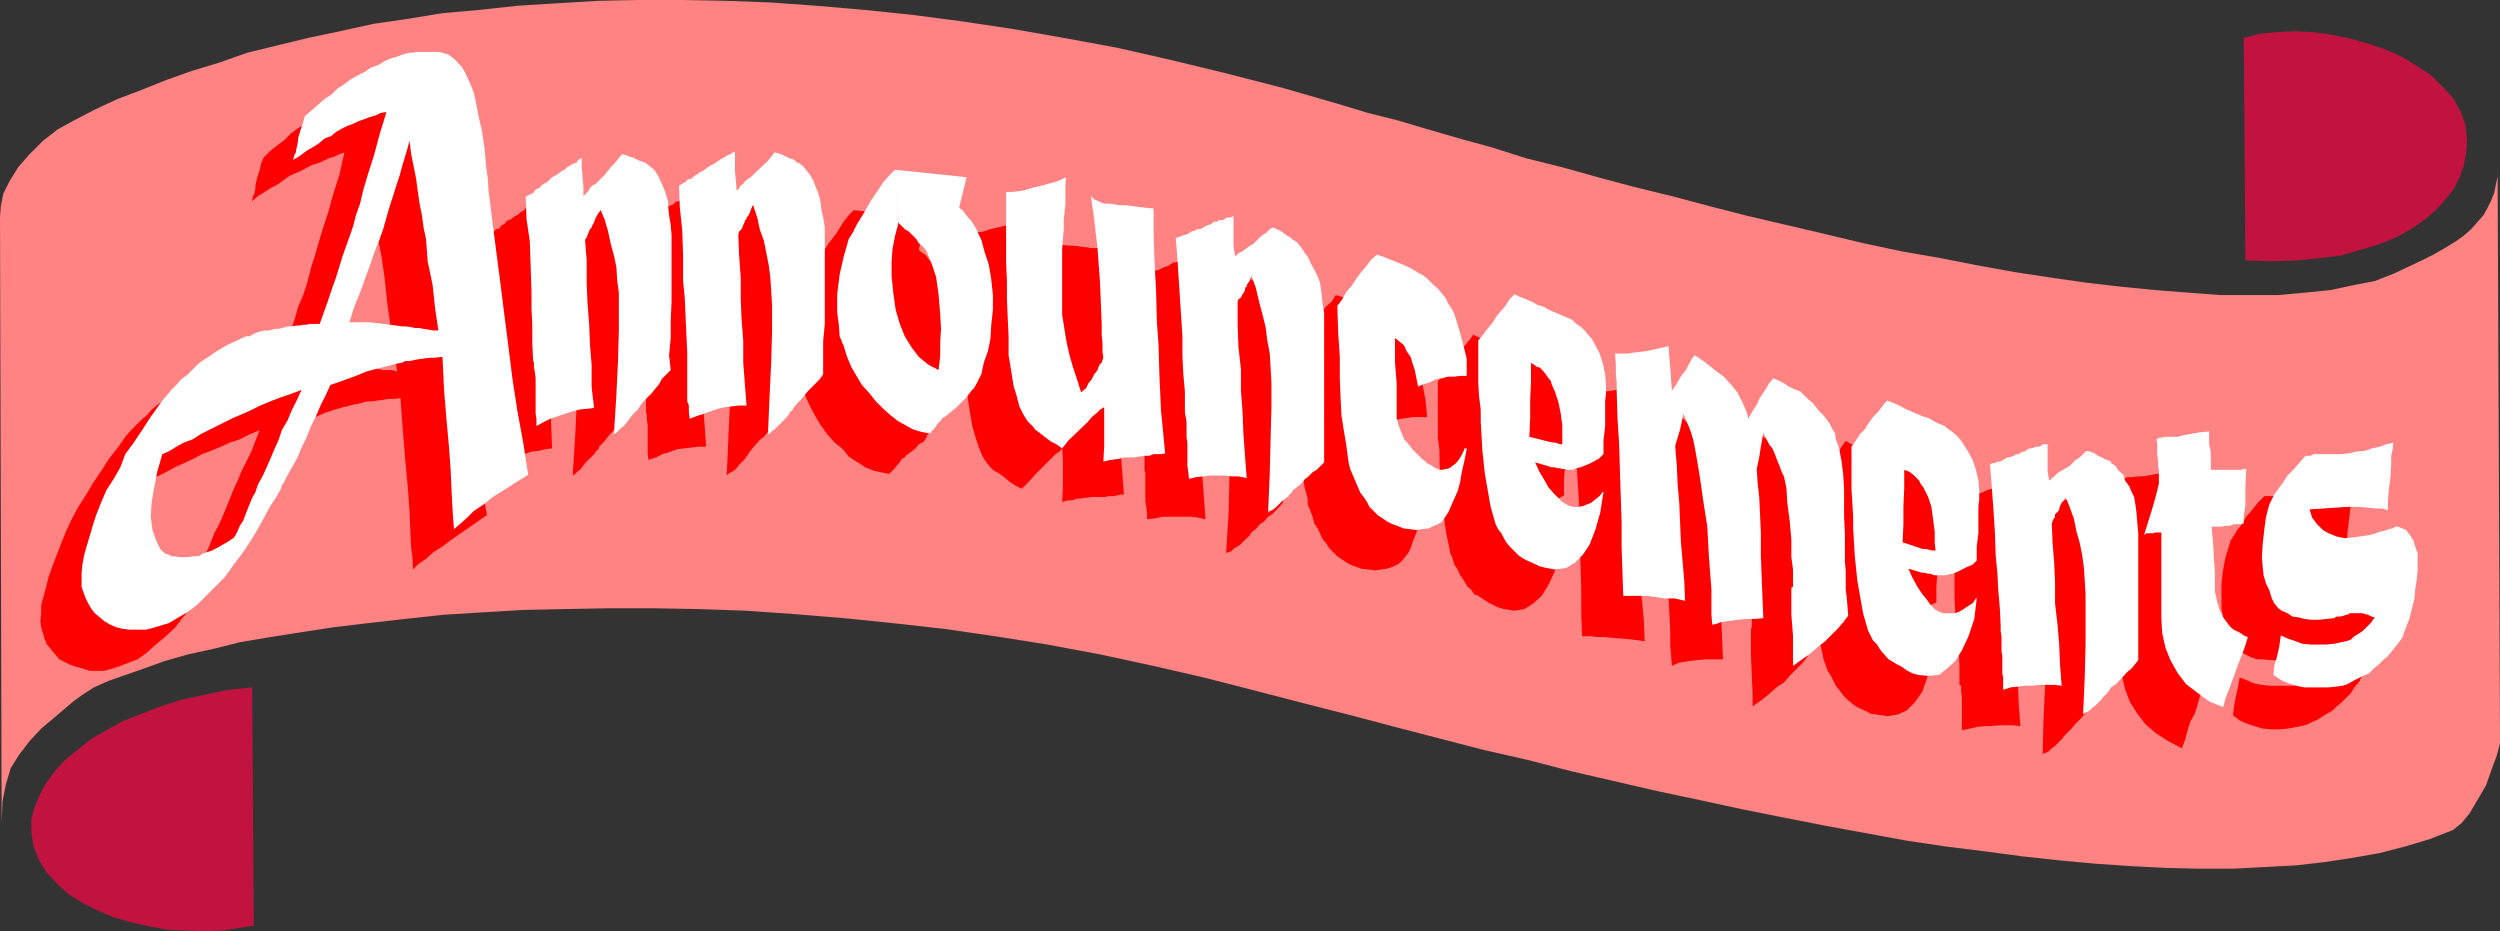 <?xml version="1.0" encoding="UTF-8" standalone="no"?>
<svg
   version="1.0"
   width="129.724mm"
   height="48.326mm"
   id="svg29"
   sodipodi:docname="Announcements 1.wmf"
   xmlns:inkscape="http://www.inkscape.org/namespaces/inkscape"
   xmlns:sodipodi="http://sodipodi.sourceforge.net/DTD/sodipodi-0.dtd"
   xmlns="http://www.w3.org/2000/svg"
   xmlns:svg="http://www.w3.org/2000/svg">
  <rect width="100%" height="100%" fill="#333333" stroke="none"/>
  <sodipodi:namedview
     id="namedview29"
     pagecolor="#ffffff"
     bordercolor="#000000"
     borderopacity="0.25"
     inkscape:showpageshadow="2"
     inkscape:pageopacity="0.0"
     inkscape:pagecheckerboard="0"
     inkscape:deskcolor="#d1d1d1"
     inkscape:document-units="mm" />
  <defs
     id="defs1">
    <pattern
       id="WMFhbasepattern"
       patternUnits="userSpaceOnUse"
       width="6"
       height="6"
       x="0"
       y="0" />
  </defs>
  <path
     style="fill:#ff8383;fill-opacity:1;fill-rule:evenodd;stroke:none"
     d="m 490.294,144.181 v 1.616 l -0.646,2.425 -0.97,2.586 -1.131,3.233 -1.616,2.748 -1.616,2.748 -1.616,1.94 -1.616,1.293 -4.525,1.778 -4.848,1.455 -5.01,1.293 -5.494,0.97 -5.333,0.808 -5.656,0.647 -6.141,0.323 -6.141,0.323 h -6.464 l -6.787,-0.162 -6.464,-0.323 -7.11,-0.485 -7.11,-0.647 -7.434,-0.808 -7.272,-0.97 -7.757,-0.97 -7.595,-1.131 -7.918,-1.455 -7.918,-1.455 -8.242,-1.616 -8.08,-1.616 -8.242,-1.778 -8.403,-1.778 -8.403,-1.94 -8.403,-1.94 -8.726,-2.263 -8.565,-1.94 -8.726,-2.263 -8.726,-2.263 -8.565,-2.263 -8.888,-2.263 -8.726,-2.263 -10.666,-2.748 -10.504,-2.425 -10.504,-2.263 -10.342,-1.94 -10.181,-1.616 -10.019,-1.455 -10.181,-1.131 -9.534,-0.97 -9.858,-0.808 -9.373,-0.647 -9.05,-0.323 -9.05,-0.162 h -8.888 l -8.565,0.162 -8.08,0.162 -8.08,0.485 -7.757,0.485 -7.434,0.808 -7.11,0.808 -6.787,0.808 -6.302,0.97 -6.141,0.97 -5.818,0.97 -5.171,1.293 -5.171,1.131 -4.525,1.293 -4.04,1.455 -3.717,1.293 -3.232,1.131 -2.909,1.293 -2.262,1.455 -1.778,1.293 -3.232,2.748 -3.07,2.586 -2.262,2.425 -2.101,2.748 -1.616,2.586 -0.97,3.233 -0.646,3.394 -0.162,4.203 L 0,42.672 0.162,40.409 0.646,37.985 1.939,35.399 3.555,32.812 5.818,30.226 8.403,27.64 11.312,25.377 l 3.232,-1.778 4.04,-2.101 4.525,-2.101 4.686,-1.778 4.848,-1.94 5.01,-1.778 5.333,-1.616 5.494,-1.94 5.979,-1.455 5.979,-1.455 6.141,-1.293 6.626,-1.455 6.626,-0.97 6.949,-1.131 7.272,-0.647 7.434,-0.808 7.757,-0.485 8.08,-0.485 L 125.24,0 h 8.565 l 8.565,0.162 8.726,0.323 9.05,0.647 9.373,0.808 9.373,0.97 9.858,1.293 9.696,1.455 10.181,1.778 10.504,1.94 10.666,2.425 10.666,2.586 11.312,2.909 11.15,3.233 5.333,1.616 5.818,1.455 5.979,1.778 6.141,1.778 6.464,1.778 6.626,2.101 7.11,1.778 6.949,1.94 7.272,1.94 7.272,1.778 7.272,1.94 7.595,1.94 7.595,1.778 7.595,1.778 7.434,1.778 7.595,1.616 7.434,1.293 7.434,1.455 7.11,1.293 7.434,1.131 6.787,0.97 6.949,0.808 6.626,0.647 6.302,0.485 6.302,0.485 h 11.474 l 5.333,-0.485 4.848,-0.485 4.525,-0.97 4.202,-0.808 3.717,-1.455 2.747,-1.293 2.747,-1.293 2.262,-1.131 2.262,-1.293 2.101,-1.293 1.616,-1.131 1.454,-1.293 1.293,-1.455 1.131,-1.293 0.808,-1.455 0.646,-1.293 0.646,-1.616 0.323,-1.616 0.323,-1.616 v -3.556 z"
     id="path1" />
  <path
     style="fill:#c21340;fill-opacity:1;fill-rule:evenodd;stroke:none"
     d="m 49.45,134.806 -4.686,0.485 -4.686,0.97 -4.525,0.97 -4.04,1.293 -3.717,1.455 -3.717,1.455 -3.232,1.778 -3.07,1.778 -2.586,2.101 -2.424,1.94 -1.939,2.101 -1.778,2.425 -1.131,2.101 -1.131,2.586 -0.646,2.425 v 2.586 l 0.485,2.909 0.97,2.425 1.454,2.425 1.939,2.101 2.262,2.101 2.747,1.778 2.909,1.455 3.394,1.455 3.394,0.97 3.555,0.808 3.555,0.647 3.555,0.162 3.717,0.162 3.555,-0.162 3.07,-0.485 3.07,-0.485 z"
     id="path2" />
  <path
     style="fill:#c21340;fill-opacity:1;fill-rule:evenodd;stroke:none"
     d="m 440.36,51.077 5.171,0.162 5.01,-0.162 4.525,-0.485 4.04,-0.485 3.878,-1.131 3.717,-1.131 3.232,-1.293 2.909,-1.616 2.586,-1.778 2.262,-1.94 1.778,-1.94 1.778,-2.263 1.131,-2.263 0.808,-2.263 0.485,-2.586 0.162,-2.425 -0.323,-3.071 -0.97,-2.586 -1.454,-2.586 -2.101,-2.263 -2.262,-2.263 -2.747,-1.778 -2.909,-1.778 -3.232,-1.455 -3.394,-1.131 -3.394,-0.97 -3.878,-0.808 -3.555,-0.485 -3.555,-0.162 -3.555,0.162 -3.394,0.323 -3.07,0.808 z"
     id="path3" />
  <path
     style="fill:#ff0000;fill-opacity:1;fill-rule:evenodd;stroke:none"
     d="m 44.44,99.407 h 4.848 l -0.323,0.808 -0.485,0.808 -0.323,0.808 -0.485,0.808 -0.323,0.485 -0.485,0.808 -0.323,0.647 -0.323,0.808 -1.131,2.101 -0.97,1.778 -1.131,1.94 -1.131,1.94 -1.293,1.616 -0.97,1.616 -0.808,1.455 -0.97,0.97 -1.939,2.263 -1.616,2.101 -1.939,1.778 -1.939,1.616 -1.616,1.455 -1.778,1.293 -1.778,0.647 -1.616,0.647 -1.454,0.485 -1.778,0.485 H 17.614 l -1.454,-0.485 -1.293,-0.323 -1.293,-0.485 -0.97,-0.485 -0.97,-0.485 -0.808,-0.97 -0.808,-0.97 -0.808,-0.97 -0.485,-1.131 -0.323,-1.131 -0.323,-1.131 -0.162,-1.131 0.162,-1.616 v -1.616 l 0.485,-1.778 0.485,-1.778 0.485,-1.94 0.808,-2.263 0.808,-2.101 0.808,-2.101 0.97,-2.425 1.131,-2.425 1.293,-2.425 1.454,-2.263 1.454,-2.425 1.616,-2.425 1.454,-2.263 1.778,-2.263 0.808,-1.131 0.646,-0.97 1.131,-1.293 2.101,-2.101 0.97,-0.808 0.808,-0.97 1.131,-0.97 1.131,-0.808 0.97,-0.808 1.131,-0.808 1.131,-0.647 1.293,-0.485 1.293,-0.647 0.97,-0.485 0.97,-0.485 0.808,-0.162 0.485,-0.323 0.646,-0.162 0.646,-0.323 0.646,-0.162 0.485,-0.323 h 0.485 l 0.646,-0.323 h 0.808 0.646 0.646 l 0.485,-0.485 h 0.808 l 0.646,-0.162 h 0.808 1.293 l 0.646,-0.323 h 0.646 l 0.646,-0.162 h 0.808 0.808 0.485 l 0.97,-2.263 0.485,-2.263 0.97,-2.101 0.808,-2.425 0.646,-2.263 0.97,-2.263 0.646,-1.94 0.646,-2.425 0.323,-1.293 0.646,-1.94 0.646,-2.263 0.808,-2.748 1.131,-3.394 0.97,-3.556 1.293,-4.041 0.97,-4.364 -0.97,0.323 -0.97,0.485 -1.131,0.323 -0.97,0.485 -1.131,0.485 -1.131,0.323 -0.97,0.485 -1.131,0.647 -1.131,0.485 -1.131,0.485 -1.131,0.808 -1.131,0.808 -1.454,0.808 -1.293,0.808 -1.293,0.808 -1.131,0.97 v -0.162 l 0.162,-0.808 0.323,-0.647 0.162,-0.808 v -0.647 l 0.323,-1.455 0.485,-1.455 0.323,-1.455 0.485,-1.131 1.293,-1.293 1.454,-1.131 1.293,-0.97 1.293,-1.293 1.293,-0.97 1.293,-0.808 1.293,-0.808 1.293,-0.808 1.293,-0.808 1.293,-0.647 1.131,-0.647 1.293,-0.647 1.293,-0.485 1.293,-0.323 1.293,-0.485 1.131,-0.323 h 1.293 l 0.808,-0.162 h 2.424 l 0.646,0.162 h 1.293 l 0.646,0.162 0.485,0.162 0.646,0.485 0.646,0.485 0.646,0.485 0.323,0.485 0.485,0.485 0.646,1.293 0.808,1.616 0.808,1.94 0.485,2.425 0.646,2.586 0.646,2.909 0.485,3.233 0.323,3.233 0.162,2.586 0.323,2.425 0.323,2.748 0.323,2.425 0.808,6.304 0.808,6.304 0.808,6.465 0.808,6.304 0.646,6.304 0.97,6.304 0.97,6.304 1.131,6.142 -2.586,1.778 -2.101,1.455 -2.101,1.455 -1.939,1.455 -1.778,1.131 -1.454,1.293 -1.616,1.131 -0.97,0.97 v -1.778 l -0.323,-2.586 -0.162,-3.233 -0.162,-3.879 -0.323,-4.526 -0.485,-5.172 -0.485,-5.981 -0.485,-6.465 -1.131,0.162 h -1.131 l -1.131,0.162 -1.131,0.162 -0.97,0.162 h -0.808 l -0.97,0.162 -0.323,0.162 v -7.112 h 0.808 l 0.808,0.162 h 0.808 l 0.97,0.323 0.808,0.162 h 0.97 0.808 l 0.97,0.323 -0.646,-4.526 -0.646,-4.364 -0.646,-4.526 -0.485,-4.687 -0.323,-2.263 -0.323,-2.263 -0.485,-2.425 -0.323,-2.425 -0.485,-2.263 -0.323,-2.586 -0.485,-2.425 -0.485,-2.425 -0.323,1.616 -0.646,1.616 -0.323,1.616 -0.646,2.101 -0.485,1.94 -0.485,1.94 -0.97,2.101 -0.646,1.94 -0.646,2.263 -0.97,2.263 -0.808,2.586 -0.808,2.425 -0.97,2.586 -0.97,2.748 -0.97,2.748 -0.97,2.909 h 3.717 l 1.454,0.323 h 1.293 l 1.293,0.162 1.454,0.323 h 1.131 v 7.112 l -1.616,0.323 -1.939,0.485 -1.778,0.485 -1.939,0.647 -1.778,0.808 -1.778,0.485 -1.778,0.485 -1.616,0.647 -0.808,2.263 -1.131,1.94 -0.97,2.101 -0.808,2.101 -1.131,2.101 -0.97,1.94 -0.808,1.778 -0.808,1.778 H 44.44 l 0.646,-1.616 0.646,-1.616 0.808,-1.778 0.808,-1.94 0.97,-1.94 0.97,-1.94 0.808,-2.101 0.808,-2.101 -1.939,0.808 -1.939,0.97 -1.939,0.647 -1.778,0.808 -1.939,0.808 -1.778,0.647 -1.778,0.97 -1.778,0.808 -1.778,0.808 -1.454,0.808 -1.616,0.808 -1.616,0.808 -1.454,0.808 -1.454,0.808 -1.293,0.808 -1.454,0.808 -1.131,3.233 -0.485,3.233 -0.646,2.909 v 2.586 l 0.485,2.748 0.485,2.101 1.131,1.616 0.808,0.808 0.485,0.323 0.646,0.162 0.808,0.323 h 3.232 l 0.808,-0.323 0.485,-0.162 0.808,-0.323 h 0.808 l 0.808,-0.808 0.97,-0.485 1.131,-0.485 1.131,-0.647 1.131,-0.647 v -0.162 l 0.323,-0.485 0.485,-0.647 0.485,-0.97 0.485,-1.131 0.646,-1.293 0.646,-1.293 0.646,-1.616 0.485,-1.293 0.808,-1.455 0.808,-1.778 z"
     id="path4" />
  <path
     style="fill:#ff0000;fill-opacity:1;fill-rule:evenodd;stroke:none"
     d="m 103.101,40.733 0.485,-0.162 0.323,-0.323 0.323,-0.162 0.485,-0.162 0.323,-0.323 0.485,-0.162 0.323,-0.162 0.323,-0.162 0.162,1.616 v 1.94 l 0.162,2.101 0.162,1.778 0.162,-0.323 0.323,-0.323 0.323,-0.485 2.586,-2.748 0.323,-0.485 0.808,-0.808 0.485,-0.647 0.808,-0.808 0.646,-0.808 0.808,-0.808 0.646,0.162 0.808,0.162 0.646,0.162 0.808,0.323 0.646,0.323 0.485,0.162 0.323,0.162 0.485,0.162 0.646,0.485 0.808,0.808 0.808,0.97 0.646,0.97 0.485,1.293 0.323,1.131 0.485,1.131 v 0.97 l 0.162,1.131 0.162,1.455 0.162,1.778 0.162,2.101 v 2.748 l 0.162,3.233 v 3.394 l -0.162,3.556 -0.162,3.718 v 3.556 l -0.162,3.394 0.162,3.071 -1.616,1.616 -0.646,0.808 -0.646,0.97 -0.808,0.808 -0.646,0.808 -0.808,0.97 -0.808,0.808 v 0.323 l -0.485,0.485 -0.162,0.162 -0.162,0.323 -0.646,0.647 -0.646,0.647 -0.646,0.647 -0.485,0.647 -0.485,0.647 -0.485,0.323 -0.485,0.485 -0.485,0.323 0.485,-7.597 0.323,-6.95 0.162,-5.819 v -7.274 l -0.162,-2.748 -0.323,-2.425 -0.485,-2.586 -0.646,-2.425 -0.485,-2.101 -0.808,-2.263 -0.646,-1.94 -0.162,0.323 -0.323,0.485 -0.485,0.647 -0.323,0.647 v 0.162 l -0.162,0.323 v 0.485 l -0.162,0.323 -0.162,0.485 -0.485,0.808 -0.323,0.647 -0.323,0.647 0.162,4.041 0.162,4.203 0.323,4.041 0.162,4.041 0.162,4.364 0.162,4.041 0.162,4.041 0.162,4.041 -1.293,0.162 -1.293,0.323 -1.454,0.162 -1.454,0.485 -1.293,0.647 -1.454,0.485 -1.616,0.647 -1.293,0.808 v -1.455 l -0.162,-1.131 v -6.95 l -0.162,-1.131 -0.162,-0.97 v -0.808 l -0.162,-0.485 v -3.394 l -0.162,-3.718 -0.162,-3.233 v -3.233 l -0.162,-5.011 -0.162,-4.687 -0.485,-4.526 -0.323,-4.203 0.323,-0.162 0.323,-0.323 h 0.162 l 0.323,-0.162 h 0.162 l 0.323,-0.323 0.323,-0.485 0.323,-0.323 h 0.323 l 0.485,-0.323 0.323,-0.485 0.485,-0.162 0.323,-0.485 0.485,-0.323 0.485,-0.162 0.808,-0.647 0.485,-0.162 0.485,-0.485 0.808,-0.485 z"
     id="path5" />
  <path
     style="fill:#ff0000;fill-opacity:1;fill-rule:evenodd;stroke:none"
     d="m 133.158,39.44 0.162,-0.162 0.646,-0.162 v -0.323 l 0.485,-0.323 0.323,-0.162 0.485,-0.162 0.485,-0.162 0.323,-0.323 0.162,1.94 v 2.101 l 0.162,1.778 v 1.94 l 0.323,-0.162 0.323,-0.323 0.485,-0.323 0.323,-0.485 0.485,-0.485 1.454,-1.455 0.162,-0.323 0.97,-0.97 0.323,-0.162 0.485,-0.647 0.808,-0.647 0.646,-0.808 0.808,-0.808 0.646,0.162 0.646,0.323 0.808,0.323 0.646,0.323 0.808,0.323 0.485,0.162 0.162,0.162 0.646,0.323 0.646,0.485 0.808,0.808 0.485,1.131 0.646,1.131 0.485,1.293 0.485,1.131 0.485,1.131 0.162,0.97 0.162,1.131 0.323,1.455 0.162,1.94 0.162,2.101 v 6.142 l -0.162,3.394 v 7.274 l -0.162,3.556 v 6.465 l -0.808,0.808 -0.646,0.808 -0.808,0.808 -0.646,0.808 -0.808,0.97 -0.808,0.647 -1.454,1.616 -0.323,0.485 -0.162,0.162 -0.323,0.485 v 0 l -0.646,0.97 -1.131,1.131 -0.485,0.647 -0.485,0.485 -0.646,0.323 -0.485,0.323 -0.323,0.323 0.323,-7.597 0.323,-6.95 0.162,-5.819 v -5.172 l -0.162,-2.425 -0.162,-2.586 -0.323,-2.586 -0.323,-2.425 -0.646,-2.586 -0.646,-2.425 -0.646,-2.101 -0.646,-2.101 -0.162,0.162 -0.323,0.485 -0.323,0.647 -0.323,0.485 -0.162,0.323 v 0.323 l -0.162,0.323 -0.162,0.323 -0.323,0.647 -0.323,0.485 -0.323,0.647 -0.323,0.647 0.162,4.364 0.162,4.203 0.323,4.203 v 4.041 l 0.162,4.203 0.162,4.041 0.323,4.203 0.323,4.364 h -1.454 l -1.454,0.162 -1.293,0.162 -1.454,0.162 -1.293,0.485 -1.616,0.485 -1.293,0.647 -1.454,0.485 -0.162,-1.293 v -5.657 l -0.162,-0.97 v -1.131 l -0.162,-0.162 v -3.879 l -0.162,-3.556 -0.162,-3.556 -0.162,-3.556 -0.162,-3.233 -0.162,-4.849 -0.162,-5.011 -0.323,-4.687 -0.323,-4.041 0.162,-0.162 h 0.162 l 0.323,-0.323 h 0.162 l 0.323,-0.485 0.485,-0.162 0.323,-0.323 h 0.323 0.162 l 0.485,-0.485 0.485,-0.323 0.808,-0.647 h 0.323 l 0.646,-0.485 0.485,-0.485 0.485,-0.323 0.808,-0.323 0.485,-0.485 z"
     id="path6" />
  <path
     style="fill:#ff0000;fill-opacity:1;fill-rule:evenodd;stroke:none"
     d="m 189.233,45.743 h 1.131 l 1.131,-0.162 1.293,-0.162 1.454,-0.485 1.454,-0.323 1.939,-0.485 1.778,-0.647 1.939,-0.485 -0.323,1.131 v 1.778 l -0.162,2.263 -0.162,2.748 v 1.778 l -0.162,2.263 v 1.94 l -0.162,2.263 v 2.425 l -0.162,2.263 v 3.879 l 0.323,1.94 0.162,1.94 0.323,2.263 0.323,1.778 0.485,1.94 0.646,2.425 0.808,2.425 0.808,2.586 0.646,-0.97 0.646,-0.97 0.646,-0.808 0.646,-0.808 0.485,-0.808 0.323,-0.808 0.485,-0.808 0.323,-0.808 -0.162,-1.131 V 75.485 L 207.979,73.545 V 71.444 63.685 l -0.808,-6.789 -0.646,-5.819 -0.646,-4.526 0.808,0.647 0.808,0.485 0.485,0.162 0.323,0.162 1.131,0.162 h 0.97 l 1.293,0.162 1.293,0.162 1.131,0.162 h 1.293 l 1.293,0.323 h 1.454 l 0.162,4.849 0.162,5.334 0.323,5.981 v 5.981 l 0.162,4.526 0.323,5.657 0.485,7.274 0.646,8.405 h -0.646 l -0.646,0.162 -0.646,0.162 h -0.97 l -0.97,0.162 h -2.424 l -1.131,0.162 h -0.485 l -0.485,0.162 h -0.808 l -0.485,0.162 -0.485,0.162 h -0.808 l -0.485,0.162 -0.646,0.162 0.162,-2.748 v -5.334 l -0.162,-2.586 -0.323,0.647 -0.97,0.647 -4.04,4.041 -1.131,1.293 -1.454,1.455 -1.293,-0.647 -0.97,-0.647 -0.808,-0.647 -0.808,-0.647 -0.97,-0.647 -0.646,-0.323 -0.485,-0.485 -0.162,-0.162 -0.808,-0.97 -0.808,-1.293 -0.646,-1.616 -0.646,-1.94 -0.646,-2.263 -0.485,-2.748 -0.485,-3.233 -0.162,-3.394 V 70.474 l -0.162,-3.718 -0.162,-3.556 z"
     id="path7" />
  <path
     style="fill:#ff0000;fill-opacity:1;fill-rule:evenodd;stroke:none"
     d="m 230.603,51.401 0.485,-0.162 0.323,-0.162 h 0.485 l 0.323,-0.162 0.485,-0.162 0.323,-0.162 h 0.485 l 0.323,-0.162 0.162,1.94 v 3.879 l 0.162,2.101 0.162,-0.162 0.323,-0.323 0.323,-0.162 0.485,-0.323 0.485,-0.485 0.485,-0.323 0.485,-0.323 0.485,-0.323 h 0.323 l 0.485,-0.485 0.485,-0.485 0.162,-0.323 0.646,-0.323 0.485,-0.647 0.97,-0.647 0.646,-0.485 0.808,0.323 0.808,0.485 0.646,0.323 0.646,0.485 0.646,0.485 0.485,0.323 0.485,0.485 0.485,0.162 0.485,0.647 0.808,1.131 0.808,1.293 0.646,1.131 0.485,1.131 0.485,1.293 0.323,1.293 0.323,1.131 0.162,1.131 0.162,1.616 0.162,1.94 0.162,2.101 v 17.134 l -0.162,3.556 v 3.394 l 0.162,3.071 -2.101,2.263 -0.808,0.485 -0.808,0.97 -0.808,0.485 -0.646,0.808 -0.808,0.647 -0.323,0.323 -0.162,0.323 -0.162,0.323 h -0.162 l -0.646,0.647 -0.485,0.485 -0.485,0.485 -0.808,0.485 -0.485,0.323 -0.485,0.485 -0.485,0.162 -0.485,0.162 0.485,-7.597 0.162,-6.789 V 80.172 l -0.162,-2.748 -0.485,-2.586 -0.485,-2.748 -0.485,-2.425 -0.646,-2.748 -0.646,-2.425 -0.808,-2.425 -0.162,0.323 -0.162,0.485 -0.323,0.647 -0.323,0.647 -0.162,0.162 v 0.162 l -0.323,0.485 v 0.323 l -0.808,0.808 -0.323,0.647 -0.162,0.485 0.162,4.364 0.162,4.526 0.323,4.203 0.162,4.203 v 4.364 l 0.323,4.203 0.323,4.364 0.323,4.364 -1.454,-0.323 -1.293,-0.162 h -1.454 -1.454 -1.293 -1.454 l -1.616,0.323 -1.454,0.162 v -1.293 l -0.162,-1.293 -0.162,-0.808 v -5.819 l -0.162,-0.323 v -2.586 -0.808 -0.485 l -0.323,-3.556 v -3.718 l -0.323,-3.556 V 74.192 l -0.162,-5.334 -0.323,-4.849 -0.485,-4.849 -0.323,-4.526 h 0.323 l 0.162,-0.162 0.323,-0.162 h 0.485 l 0.323,-0.162 0.323,-0.162 0.162,-0.162 h 0.323 l 0.485,-0.323 0.485,-0.162 0.323,-0.162 0.646,-0.162 0.485,-0.162 0.323,-0.162 0.646,-0.323 0.646,-0.162 0.485,-0.323 0.485,-0.323 z"
     id="path8" />
  <path
     style="fill:#ff0000;fill-opacity:1;fill-rule:evenodd;stroke:none"
     d="m 261.953,57.866 1.616,0.485 1.616,0.808 1.293,0.647 1.293,0.647 1.293,0.485 0.97,0.647 1.131,0.485 0.485,0.485 0.646,0.647 0.808,0.647 0.97,0.808 0.646,0.97 0.808,0.808 0.646,1.131 0.646,0.97 0.323,1.131 0.97,2.425 0.808,3.071 0.646,3.233 0.323,3.394 h -2.747 l -0.97,0.162 -1.293,0.162 -1.454,0.323 -1.131,0.323 -1.131,0.485 -1.131,0.323 -0.323,-1.616 -0.323,-1.293 -0.485,-1.455 -0.485,-1.293 -0.646,-1.131 -0.485,-0.808 -1.616,-1.616 v 4.687 l 0.162,4.041 v 5.496 l 0.162,1.455 0.162,1.293 0.485,1.293 0.323,0.97 0.323,0.485 0.323,0.485 0.323,0.485 0.485,0.647 1.454,1.455 0.485,0.323 0.485,0.323 0.485,0.485 0.485,0.323 0.808,0.485 0.323,0.323 0.485,0.323 0.485,0.162 0.323,0.162 h 0.646 l 0.808,-0.162 0.646,-0.162 0.646,-0.485 0.485,-0.647 0.808,-0.808 0.485,-0.808 0.646,-1.131 0.162,0.162 v 0.162 l -0.323,2.263 -0.485,2.101 -0.485,2.263 -0.485,1.616 -0.646,1.616 -0.485,1.455 -0.485,0.97 -0.646,0.808 -0.646,0.808 -0.808,0.647 -1.131,0.485 -0.97,0.323 -1.131,0.162 -1.131,0.162 -1.293,-0.162 -1.454,-0.162 -0.808,-0.323 -0.97,-0.323 -0.97,-0.485 -0.97,-0.647 -0.97,-0.647 -0.808,-0.808 -0.808,-0.808 -0.485,-0.808 -0.808,-0.97 -0.485,-1.131 -0.485,-0.97 -0.646,-0.97 -0.323,-1.293 -0.485,-1.293 -0.485,-1.131 v -1.131 l -0.646,-2.425 -0.323,-2.748 -0.485,-3.233 -0.162,-3.071 -0.162,-4.041 v -4.364 l -0.323,-4.687 -0.162,-5.334 0.97,-1.293 0.808,-1.293 0.97,-1.293 0.97,-1.293 1.131,-1.293 0.97,-1.293 1.131,-0.97 z"
     id="path9" />
  <path
     style="fill:#ff0000;fill-opacity:1;fill-rule:evenodd;stroke:none"
     d="m 309.14,84.536 v -1.616 l -0.162,-1.778 -0.162,-1.778 v -1.94 h 2.101 l 1.454,-0.162 1.293,-0.162 1.131,-0.323 1.454,-0.162 1.454,-0.323 1.454,-0.323 0.162,2.263 v 2.101 l 0.323,2.101 v 2.263 l 0.97,-1.293 0.808,-0.97 0.485,-0.97 0.808,-0.97 0.485,-0.808 0.485,-0.808 0.485,-0.647 0.162,-0.647 2.262,1.455 1.778,1.455 1.616,1.455 1.454,1.616 1.293,1.616 0.808,1.616 0.808,1.778 0.485,1.616 0.323,-1.131 0.646,-0.647 0.485,-1.293 0.808,-0.808 0.646,-1.131 0.646,-0.97 0.808,-1.131 0.646,-0.97 0.97,0.485 1.131,0.485 0.97,0.485 1.131,0.647 0.97,0.647 0.808,0.808 0.808,0.647 0.808,0.808 1.454,1.455 0.646,0.808 0.808,0.97 0.323,0.97 0.646,0.97 0.485,0.808 0.323,0.97 0.485,1.778 0.485,2.586 0.485,2.586 v 3.071 2.425 l 0.323,2.748 v 9.052 l 0.162,1.778 v 2.748 l 0.162,0.97 v 1.131 l 0.162,1.616 0.162,2.101 -0.97,1.293 -2.586,2.586 -1.131,1.293 -1.454,0.97 -1.454,1.293 -1.616,1.293 -1.616,1.131 v -2.425 l -0.162,-3.556 -0.162,-4.041 v -5.172 l 0.162,-0.323 v -3.233 l -0.162,-2.425 -0.162,-2.101 v -1.455 l -0.162,-3.718 -0.485,-3.394 -0.485,-3.071 -0.485,-2.263 -0.323,-0.97 -0.323,-0.97 -0.323,-1.131 -0.485,-0.97 -0.485,-1.131 -0.485,-1.131 -0.646,-0.97 -0.646,-1.131 -0.485,2.586 -0.646,1.94 -0.162,1.616 -0.323,0.808 0.323,2.748 0.162,2.909 0.323,3.233 v 3.718 l 0.323,4.364 0.162,4.526 0.162,4.041 0.162,3.879 h -1.778 -1.778 l -1.616,0.162 -1.293,0.162 -1.131,0.162 -0.97,0.162 -0.808,0.323 -0.646,0.323 -0.162,-2.101 -0.162,-1.94 v -2.909 l -0.323,-6.304 -0.646,-5.819 -0.646,-5.172 -0.485,-4.687 -0.323,-2.101 -0.323,-1.94 -0.485,-1.616 -0.162,-1.778 -0.485,-1.455 -0.323,-1.131 -0.646,-1.293 -0.646,-1.293 -0.162,1.778 -0.485,1.455 -0.646,1.616 -0.162,1.455 0.162,3.879 0.323,3.879 0.323,3.718 v 3.718 l 0.162,3.718 0.485,3.879 0.323,3.718 0.162,3.879 -2.424,-0.323 -1.778,-0.162 -1.939,-0.162 -1.616,-0.162 h -1.454 l -1.131,-0.162 h -1.939 l -0.162,-4.687 v -4.849 l -0.162,-4.849 v -4.849 l -0.162,-5.011 -0.323,-5.172 -0.323,-5.334 z"
     id="path10" />
  <path
     style="fill:#ff0000;fill-opacity:1;fill-rule:evenodd;stroke:none"
     d="m 390.102,96.013 0.485,-0.162 h 0.323 l 0.485,-0.162 0.323,-0.162 0.485,-0.162 0.323,-0.162 0.485,-0.162 h 0.323 l 0.162,1.778 0.162,1.778 v 3.718 l 0.323,-0.162 0.323,-0.323 0.485,-0.323 0.323,-0.485 0.485,-0.162 0.485,-0.323 0.485,-0.485 0.485,-0.323 0.323,-0.162 0.485,-0.323 1.939,-1.778 0.808,-0.485 0.808,-0.647 0.646,0.323 0.808,0.323 0.646,0.323 0.646,0.162 0.646,0.323 0.485,0.323 0.485,0.323 0.485,0.323 0.485,0.485 0.808,0.97 0.808,0.808 0.485,1.293 0.646,0.97 0.485,1.131 0.323,1.131 0.162,0.97 0.323,0.97 0.162,1.455 0.162,1.778 0.162,1.94 v 24.892 l -0.808,0.808 -0.646,0.808 -0.808,0.647 -0.646,0.808 -1.454,1.455 -0.646,0.808 -1.616,1.616 v 0.162 l -0.646,0.647 -0.485,0.485 -0.485,0.485 -0.646,0.485 -0.485,0.485 -0.485,0.323 -0.646,0.162 -0.162,0.485 0.162,-7.274 0.323,-6.465 v -12.608 l -0.323,-2.425 -0.485,-2.586 -0.485,-2.425 -0.485,-2.263 -0.808,-2.263 -0.485,-2.263 -0.808,-2.101 -0.162,0.323 -0.323,0.323 -0.323,0.647 -0.323,0.647 v 0.162 l -0.323,0.162 v 0.323 l -0.162,0.323 -0.485,0.485 -0.323,0.485 -0.323,0.485 -0.323,0.485 0.323,4.041 0.323,3.879 0.162,4.203 0.162,3.879 0.323,3.879 0.323,4.203 0.162,3.879 0.323,4.041 -1.454,-0.162 h -2.747 l -1.454,0.162 h -1.293 l -1.616,0.162 -1.293,0.323 -1.616,0.323 v -1.293 -1.131 -4.203 l -0.162,-0.808 v -1.293 l -0.323,-0.162 v -2.586 -0.647 -0.485 l -0.162,-3.394 -0.323,-3.394 -0.323,-3.394 -0.162,-3.071 v -5.011 l -0.485,-4.687 -0.485,-4.526 -0.162,-4.203 h 0.162 l 0.485,-0.162 v -0.162 h 0.485 l 0.485,-0.162 h 0.485 V 98.276 l 0.485,-0.162 0.323,-0.323 0.646,-0.162 0.323,-0.162 h 0.97 l 0.485,-0.162 0.485,-0.323 0.485,-0.323 0.485,-0.162 0.646,-0.323 z"
     id="path11" />
  <path
     style="fill:#ff0000;fill-opacity:1;fill-rule:evenodd;stroke:none"
     d="m 415.312,98.276 -0.323,-0.97 v -1.131 -2.101 0 l 0.323,-0.162 h 0.162 l 0.646,-0.162 h 0.646 l 0.485,-0.162 h 0.808 l 1.131,-0.162 h 0.97 l 1.131,-0.162 0.808,-0.162 0.97,-0.162 0.808,-0.162 0.646,-0.162 h 0.485 v 0.323 l 0.162,0.485 0.162,0.323 v 6.304 h 6.141 l 0.485,-0.162 h 0.646 l -0.323,4.041 v 3.233 l -0.323,2.101 v 1.293 l -0.485,0.162 -0.646,0.162 h -0.808 l -0.646,0.323 h -0.808 l -0.808,0.162 h -0.97 l -0.97,0.162 v 3.556 l 0.323,3.071 v 3.718 l 0.162,2.263 0.323,1.778 0.646,1.778 0.646,1.616 0.646,0.323 0.485,0.647 0.323,0.485 0.646,0.808 0.485,0.162 0.97,0.647 0.485,0.162 0.97,0.485 -0.646,1.616 -0.808,1.778 -0.485,1.778 -0.485,1.616 -0.97,1.778 -0.485,1.616 -0.485,1.778 -0.646,1.778 -2.747,-1.455 -2.262,-1.455 -2.101,-1.778 -1.616,-2.101 -1.454,-2.263 -0.97,-2.586 -0.646,-2.748 -0.323,-3.071 v -16.81 h -1.778 v 0.162 h -0.808 l -0.323,0.162 h -0.323 l 0.646,-2.425 0.808,-2.425 0.808,-2.425 0.646,-2.748 v -0.97 l -0.162,-0.97 z"
     id="path12" />
  <path
     style="fill:#ff0000;fill-opacity:1;fill-rule:evenodd;stroke:none"
     d="m 444.076,97.306 h 2.424 l 0.97,-0.162 h 2.424 l 1.454,-0.162 1.454,-0.162 1.454,-0.162 1.454,-0.323 1.293,-0.485 1.616,-0.162 1.293,-0.485 1.293,-0.323 v 1.131 l -0.162,1.293 v 1.616 l -0.323,2.748 -0.323,2.586 -0.162,2.263 v 1.616 l -1.131,-0.162 -1.293,-0.162 -1.616,-0.162 h -5.979 l -2.747,0.162 -2.424,0.162 0.485,1.616 0.646,1.293 1.131,1.131 1.454,0.808 1.616,0.485 h 3.394 l 2.101,-0.162 0.808,-0.323 1.131,-0.323 0.97,-0.162 0.97,-0.323 0.646,-0.323 h 0.808 l 0.485,-0.162 h 0.323 l 0.97,0.162 0.808,0.323 0.646,0.485 0.485,0.647 0.323,0.808 0.485,1.131 0.485,1.455 v 3.394 l -0.162,1.94 -0.323,1.94 -0.162,1.778 -0.323,1.778 -0.646,1.94 -0.808,1.778 -0.323,1.293 -0.485,0.647 -0.162,0.485 -0.808,0.97 -0.485,0.647 -0.485,0.808 -0.97,0.97 -0.808,0.808 -0.97,0.808 -0.808,0.808 -1.131,0.647 -0.808,0.485 -0.97,0.647 -1.131,0.485 -0.97,0.485 -1.131,0.323 -0.97,0.162 -1.616,0.323 -1.778,0.162 h -1.454 l -1.778,-0.162 -1.616,-0.485 -1.454,-0.485 -1.454,-0.647 -1.293,-0.97 0.162,-1.455 0.323,-1.94 0.485,-2.101 0.323,-1.94 1.293,0.485 1.454,0.647 1.616,0.323 1.454,0.162 h 4.848 l 1.454,-0.323 0.808,-0.162 0.808,-0.647 0.808,-0.323 0.808,-0.485 1.616,-1.778 0.646,-0.808 0.646,-0.647 -0.485,-0.485 -0.646,-0.162 -0.485,-0.323 h -0.646 l -0.646,-0.162 h -1.131 l -0.646,0.162 h -0.162 l -0.323,0.162 -0.323,0.162 h -0.323 l -0.646,0.162 -0.646,0.162 -0.323,0.323 h -0.162 -1.616 l -1.778,0.162 h -1.293 l -1.293,-0.162 h -1.293 l -1.293,-0.485 -0.97,-0.485 -0.808,-0.485 -0.808,-0.647 -0.646,-0.97 -0.808,-1.131 -0.485,-1.131 -0.485,-1.455 -0.323,-1.616 -0.323,-1.616 v -4.849 l 0.323,-2.748 0.485,-2.425 0.646,-2.101 0.323,-1.131 0.646,-0.97 0.646,-1.131 0.97,-1.131 0.808,-1.455 1.131,-1.293 1.131,-1.455 z"
     id="path13" />
  <path
     style="fill:#ff0000;fill-opacity:1;fill-rule:evenodd;stroke:none"
     d="m 168.064,51.724 -0.646,-10.506 14.221,1.455 -1.454,6.304 0.485,0.485 0.808,0.485 0.485,0.647 0.485,0.647 0.646,0.97 0.485,0.808 0.323,0.97 0.485,1.131 0.808,2.263 0.808,2.748 0.485,2.748 0.162,3.071 v 2.909 l -0.162,2.748 -0.162,2.748 -0.646,2.586 -0.485,2.425 -0.808,1.94 -0.646,1.455 -0.646,1.293 -0.485,0.647 -0.646,0.485 -0.323,0.647 -0.485,0.808 -0.97,0.485 -0.646,0.808 -0.808,0.647 -1.131,0.808 -0.162,0.323 -0.646,0.323 -0.323,0.647 -0.646,0.647 -0.323,0.485 -1.131,1.131 -1.616,-0.323 -1.454,-0.323 -1.616,-0.647 -1.454,-0.97 -1.778,-1.131 -1.131,-1.455 -1.616,-1.293 -1.454,-1.616 -1.293,-1.778 -0.97,-1.616 -0.97,-1.778 -0.97,-2.101 -0.646,-1.94 -0.646,-2.101 -0.323,-2.263 -0.162,-2.263 v -3.718 l 0.485,-3.718 0.646,-3.556 1.293,-3.556 0.485,-1.293 0.808,-1.616 1.131,-1.94 1.293,-2.101 1.616,-2.101 1.293,-2.101 1.131,-1.455 0.97,-0.97 0.646,10.668 -0.646,2.425 -0.323,2.586 -0.162,2.748 v 2.425 l 0.323,3.556 0.485,2.909 0.808,2.909 0.97,2.425 1.293,2.263 1.454,1.778 1.778,1.616 2.101,1.131 0.162,-2.748 0.162,-2.748 v -5.496 l -0.323,-3.879 -0.646,-3.394 -0.97,-2.909 -1.131,-2.263 -0.485,-0.97 -0.646,-0.808 -0.808,-0.485 -0.485,-0.808 -0.808,-0.808 -0.808,-0.647 -0.646,-0.485 z"
     id="path14" />
  <path
     style="fill:#ff0000;fill-opacity:1;fill-rule:evenodd;stroke:none"
     d="m 296.051,99.407 v -4.687 l 0.485,0.162 h 0.646 l 0.646,0.162 h 0.646 l -0.162,-1.616 -0.162,-1.131 V 91.487 l -0.162,-2.425 -0.323,-2.425 -0.646,-1.94 -0.646,-1.455 -0.323,-0.647 -0.485,-0.647 -0.323,-0.485 -1.131,-1.131 -0.646,-0.485 -0.808,-0.323 -0.485,-0.323 h 0.162 v 3.556 l -0.162,3.556 v 3.718 l -0.162,3.394 4.04,1.293 v 4.687 l -3.07,-0.808 0.97,1.94 0.97,1.778 0.808,1.293 0.97,0.97 0.808,1.293 0.808,0.808 0.808,0.485 0.646,0.323 h 2.586 l 0.808,-0.323 0.97,-0.485 0.808,-0.647 0.646,-0.647 0.808,-0.97 v 0 0.162 h 0.323 l -0.808,3.879 -0.97,3.556 -1.293,2.748 -1.293,2.101 -1.616,1.455 -1.778,1.131 -1.939,0.323 -2.101,-0.323 -1.131,-0.323 -0.97,-0.485 -0.97,-0.485 -0.97,-0.647 -0.97,-0.647 -0.808,-0.323 -0.646,-0.97 -0.646,-0.485 -0.485,-0.808 -0.485,-0.808 -0.485,-0.647 -0.485,-1.131 -0.646,-0.97 -0.323,-1.131 -0.485,-1.131 -0.162,-0.97 -0.646,-2.909 -0.485,-3.556 -0.485,-4.687 -0.323,-5.496 v -2.425 l -0.323,-2.586 V 74.838 l 0.808,-1.131 0.808,-1.131 0.808,-1.131 0.97,-1.293 0.808,-1.131 0.97,-1.131 0.97,-1.131 0.808,-1.131 0.97,0.485 1.454,0.647 1.131,0.485 0.97,0.485 1.293,0.485 1.293,0.485 0.97,0.485 1.131,0.485 0.97,0.485 0.97,0.647 0.97,0.647 0.97,0.647 0.808,0.808 0.646,0.97 0.646,0.808 0.485,0.808 0.97,1.778 0.808,2.101 0.485,2.101 0.162,1.94 v 1.778 l -0.162,1.293 v 5.334 l -0.162,2.425 v 2.909 l -1.131,0.647 -0.97,0.647 -1.131,0.485 -0.808,0.323 -0.808,0.323 -0.808,0.162 -0.808,0.323 h -0.97 l -0.646,-0.162 h -0.485 l -0.323,-0.162 h -0.485 l -0.485,-0.162 -0.323,-0.162 z"
     id="path15" />
  <path
     style="fill:#ff0000;fill-opacity:1;fill-rule:evenodd;stroke:none"
     d="m 369.094,120.258 v -4.687 h 0.646 l 0.646,0.162 h 0.646 l 0.646,0.162 -0.162,-1.778 v -1.778 l -0.162,-2.425 -0.485,-2.263 -0.808,-1.94 -0.485,-1.455 -0.323,-0.647 -0.646,-0.808 -0.808,-1.131 -0.646,-0.647 -0.646,-0.162 -0.646,-0.647 -0.646,-0.162 h 0.162 v 3.556 l -0.162,3.718 v 3.556 l -0.162,3.394 4.04,1.293 v 4.687 l -2.747,-0.808 0.646,1.94 1.131,1.616 0.646,1.293 1.131,1.293 0.808,0.97 0.808,0.808 0.808,0.485 0.646,0.323 0.808,0.162 h 0.97 l 0.808,-0.162 0.97,-0.323 0.646,-0.323 0.808,-0.647 0.646,-0.647 0.808,-0.97 h 0.162 v 0.162 h 0.162 l -0.808,3.879 -0.97,3.556 -0.97,2.748 -1.454,2.101 -1.616,1.616 -1.778,0.808 -2.101,0.323 -1.939,-0.323 -1.293,-0.162 -0.808,-0.485 -1.131,-0.485 -0.97,-0.485 -0.808,-0.647 -0.808,-0.647 -0.646,-0.647 -0.485,-0.647 -0.485,-0.647 -0.646,-0.808 -0.485,-0.97 -0.485,-0.97 -0.646,-0.97 -0.323,-0.97 -0.485,-1.293 -0.162,-0.97 -0.646,-2.748 -0.485,-3.718 -0.485,-4.526 -0.323,-5.657 v -2.425 l -0.162,-2.586 -0.162,-2.586 v -8.405 l 0.808,-1.131 0.808,-1.293 0.808,-0.97 0.97,-1.293 0.808,-0.97 0.97,-1.131 0.808,-1.293 0.808,-1.131 1.131,0.647 1.293,0.485 1.131,0.323 0.97,0.647 1.293,0.485 1.293,0.647 0.97,0.485 1.293,0.485 0.97,0.485 0.97,0.485 0.97,0.647 0.97,0.647 0.808,0.808 0.646,0.808 0.646,0.808 0.485,0.97 0.808,1.778 0.808,1.94 0.485,2.263 0.162,1.94 v 1.94 l -0.162,1.293 v 5.011 l -0.162,2.586 v 3.071 l -1.131,0.485 -0.97,0.647 -0.97,0.485 -0.808,0.485 -0.808,0.323 -0.808,0.162 -0.808,0.162 h -1.939 l -0.485,-0.162 -0.485,-0.162 h -0.485 l -0.323,-0.162 z"
     id="path16" />
  <path
     style="fill:#ffffff;fill-opacity:1;fill-rule:evenodd;stroke:none"
     d="m 52.358,91.487 h 5.01 l -0.485,0.808 -0.323,0.647 -0.485,0.808 -0.323,0.808 -0.485,0.647 -0.162,0.647 -0.485,0.808 -0.323,0.647 -1.293,1.94 -1.131,2.101 -0.97,1.778 -1.131,1.94 -1.131,1.778 -0.97,1.455 -0.97,1.293 -0.97,1.293 -1.616,2.263 -1.939,1.94 -1.778,1.778 -1.778,1.778 -1.939,1.455 -1.939,1.131 -1.616,0.97 -1.616,0.485 -1.616,0.485 -1.293,0.323 h -3.07 l -1.454,-0.162 -1.293,-0.323 -1.131,-0.485 -1.131,-0.647 -0.97,-0.808 -0.97,-0.808 -0.646,-0.808 -0.646,-1.131 -0.485,-0.97 -0.485,-1.293 -0.323,-0.97 v -2.748 l 0.162,-1.616 0.323,-1.778 0.485,-1.778 0.646,-2.101 0.646,-2.263 0.646,-1.94 0.97,-2.425 0.97,-2.263 1.454,-2.263 1.293,-2.263 0.97,-2.586 1.778,-2.425 1.616,-2.425 1.454,-2.263 1.616,-2.263 0.808,-1.131 0.97,-1.131 0.808,-0.97 0.97,-0.97 0.97,-1.131 1.131,-0.808 2.101,-2.101 0.808,-0.647 1.293,-0.808 1.131,-0.808 1.293,-0.808 1.131,-0.647 0.97,-0.485 1.131,-0.485 1.293,-0.647 0.485,-0.162 h 0.646 l 0.485,-0.323 0.646,-0.323 0.485,-0.162 0.646,-0.162 0.485,-0.162 h 1.131 l 0.485,-0.162 0.485,-0.162 h 0.808 l 0.646,-0.162 0.646,-0.162 0.646,-0.162 h 0.646 l 0.808,-0.162 h 0.646 l 0.808,-0.162 h 0.646 l 0.646,-0.162 h 1.939 l 0.808,-2.263 0.808,-2.263 0.808,-2.425 0.808,-2.263 0.646,-2.101 0.646,-2.101 0.808,-2.263 0.808,-2.263 0.485,-1.455 0.485,-1.94 0.808,-2.263 0.646,-2.748 0.97,-3.233 1.131,-3.556 1.131,-4.203 1.293,-4.203 -1.131,0.162 -0.97,0.485 -1.131,0.323 -1.293,0.485 -0.97,0.323 -0.97,0.485 -1.293,0.485 -0.97,0.485 -1.131,0.647 -0.97,0.808 -1.293,0.485 -1.131,0.97 -1.293,0.808 -1.131,0.647 -1.293,0.97 -1.293,0.808 v -0.162 l 0.162,-0.647 0.323,-0.647 0.162,-0.97 0.162,-0.485 0.162,-1.455 0.485,-1.616 0.485,-1.455 0.323,-1.131 1.293,-1.131 1.293,-1.131 1.293,-1.131 1.454,-0.97 1.131,-1.131 1.293,-0.808 1.293,-0.97 1.454,-0.808 1.293,-0.647 1.131,-0.808 1.454,-0.485 1.293,-0.808 1.131,-0.485 1.131,-0.323 1.293,-0.485 1.131,-0.323 h 0.808 l 0.646,-0.162 h 4.525 l 0.646,0.162 0.485,0.162 0.646,0.162 0.646,0.485 0.646,0.485 1.454,1.616 0.646,1.131 0.808,1.778 0.808,1.94 0.485,2.263 0.485,2.586 0.646,2.748 0.485,3.233 0.323,3.718 0.323,2.263 0.162,2.586 0.323,2.425 0.323,2.748 0.808,6.304 0.808,6.142 0.808,6.465 0.808,6.304 0.808,6.465 0.97,6.304 1.131,6.142 0.97,6.304 -2.586,1.616 -2.262,1.455 -2.101,1.293 -1.778,1.455 -1.939,1.293 -1.293,1.293 -1.454,1.293 -1.131,0.97 -0.162,-1.94 -0.162,-2.586 -0.162,-3.233 -0.162,-3.718 -0.323,-4.526 -0.485,-5.334 -0.485,-5.819 -0.323,-6.627 -1.454,0.162 h -0.97 l -1.293,0.162 -1.131,0.162 -0.808,0.162 -0.808,0.162 H 79.507 l -0.646,0.323 v -7.112 h 0.808 l 0.97,0.162 0.808,0.162 h 0.808 l 0.808,0.162 0.97,0.162 0.97,0.162 h 0.97 l -0.646,-4.364 -0.485,-4.526 -0.97,-4.687 -0.323,-4.364 -0.485,-2.263 -0.323,-2.425 -0.485,-2.425 -0.323,-2.263 -0.323,-2.425 -0.485,-2.425 -0.485,-2.425 -0.323,-2.586 -0.485,1.778 -0.485,1.616 -0.485,1.616 -0.485,1.778 -0.646,1.94 -0.646,2.101 -0.646,1.94 -0.646,2.263 -0.646,2.263 -0.808,2.263 -0.97,2.425 -0.808,2.425 -0.97,2.586 -0.97,2.748 -1.131,2.748 -0.97,3.071 h 3.878 l 1.454,0.162 1.293,0.162 1.293,0.162 1.293,0.162 1.131,0.162 v 7.112 l -1.616,0.323 -1.778,0.485 -1.939,0.485 -1.778,0.485 -1.939,0.808 -1.778,0.647 -1.778,0.647 -1.454,0.485 -0.97,2.101 -0.97,1.94 -0.97,2.263 -0.97,1.94 -0.808,2.101 -0.97,1.94 -0.808,1.94 -0.97,1.778 h -5.01 l 0.646,-1.455 0.808,-1.94 0.808,-1.778 0.646,-1.94 1.131,-1.94 0.808,-1.94 0.97,-1.94 0.97,-2.101 -2.101,0.808 -1.939,0.647 -2.101,0.808 -1.939,0.808 -1.616,0.808 -1.778,0.808 -1.939,0.808 -1.616,0.808 -1.616,0.808 -1.616,0.808 -1.616,0.808 -1.454,0.97 -1.778,0.647 -1.454,0.808 -1.293,0.808 -1.454,0.647 -0.97,3.394 -0.646,3.233 -0.485,2.909 -0.162,2.748 0.323,2.586 0.808,2.263 0.808,1.616 0.97,0.808 0.646,0.162 0.485,0.323 h 0.808 l 0.808,0.162 h 1.616 l 0.97,-0.162 h 0.808 l 0.646,-0.162 0.323,-0.323 0.97,-0.323 0.97,-0.323 0.97,-0.485 1.131,-0.647 1.131,-0.647 0.97,-0.647 0.162,-0.162 0.323,-0.485 0.323,-0.647 0.485,-1.131 0.646,-0.97 0.485,-1.293 0.646,-1.616 0.646,-1.616 0.646,-1.131 0.485,-1.455 0.97,-1.778 z"
     id="path17" />
  <path
     style="fill:#ffffff;fill-opacity:1;fill-rule:evenodd;stroke:none"
     d="m 111.181,32.812 0.323,-0.162 0.485,-0.323 0.323,-0.162 0.323,-0.162 0.485,-0.162 0.162,-0.323 0.323,-0.323 0.485,-0.162 v 1.778 l 0.162,1.94 0.162,1.94 v 1.778 l 0.97,-0.97 0.323,-0.647 0.485,-0.485 0.646,-0.323 1.778,-1.778 0.323,-0.485 0.323,-0.323 0.485,-0.647 0.808,-0.808 0.646,-0.808 0.808,-0.97 0.646,0.162 0.808,0.323 0.646,0.162 0.646,0.323 0.646,0.323 0.485,0.162 0.485,0.162 0.323,0.162 0.808,0.647 0.808,0.647 0.646,0.97 0.485,0.97 0.485,1.131 0.485,1.131 0.323,1.131 0.323,0.97 v 1.131 l 0.162,1.455 0.323,1.94 0.162,1.94 v 13.093 l -0.162,3.718 v 3.394 l -0.323,3.394 0.323,2.909 -0.97,0.97 -0.808,0.808 -0.485,0.97 -0.808,0.97 -0.646,0.808 -1.616,1.616 -0.646,0.808 -0.162,0.323 -0.323,0.485 -1.131,1.131 -0.485,0.647 -0.485,0.647 -0.485,0.647 -0.646,0.485 -0.97,0.97 -0.485,0.323 0.485,-7.597 0.323,-6.789 0.162,-5.819 v -7.597 l -0.323,-2.425 -0.162,-2.586 -0.485,-2.263 -0.646,-2.425 -0.485,-2.263 -0.646,-2.263 -0.808,-1.94 v 0 l -0.485,0.647 -0.485,0.808 -0.162,0.485 -0.162,0.323 v 0.162 l -0.323,0.485 -0.162,0.485 -0.323,0.323 -0.323,0.808 -0.323,0.808 -0.323,0.485 0.323,4.041 v 4.364 l 0.162,4.041 0.323,4.041 0.162,4.041 0.323,4.041 v 4.364 l 0.485,4.041 -1.454,0.162 -1.454,0.162 -1.293,0.323 -1.454,0.485 -1.454,0.485 -1.454,0.485 -1.293,0.647 -1.454,0.808 v -1.455 l -0.162,-0.97 V 74.192 l -0.162,-1.293 -0.162,-0.97 v -0.808 l -0.162,-0.323 -0.162,-3.556 V 63.685 l -0.162,-3.233 v -3.233 l -0.162,-5.011 -0.162,-4.849 -0.646,-4.364 -0.162,-4.364 0.162,-0.162 0.323,-0.162 0.323,-0.162 0.323,-0.162 h 0.162 l 0.323,-0.323 0.323,-0.485 0.323,-0.162 0.485,-0.162 0.323,-0.485 0.485,-0.323 0.323,-0.162 0.485,-0.323 0.808,-0.808 0.646,-0.323 0.485,-0.323 0.646,-0.485 0.646,-0.323 z"
     id="path18" />
  <path
     style="fill:#ffffff;fill-opacity:1;fill-rule:evenodd;stroke:none"
     d="m 140.915,31.519 0.485,-0.323 0.323,-0.162 0.323,-0.162 0.485,-0.323 0.323,-0.162 0.485,-0.162 0.323,-0.323 0.485,-0.162 v 3.879 l 0.162,1.778 0.162,1.94 0.323,-0.162 0.162,-0.323 0.323,-0.485 0.485,-0.323 0.323,-0.485 0.646,-0.485 0.485,-0.323 3.394,-3.233 0.646,-0.808 0.646,-0.808 0.808,0.162 0.808,0.323 0.646,0.323 0.646,0.323 0.646,0.162 0.485,0.323 0.323,0.323 0.485,0.162 0.646,0.485 0.808,0.97 0.646,0.808 0.646,1.131 0.485,1.293 0.485,1.131 0.323,1.131 0.162,0.97 0.162,1.293 0.323,1.455 0.323,1.94 v 18.912 l -0.323,3.394 v 6.465 l -0.646,0.97 -2.262,2.263 -0.808,0.97 -0.646,0.808 -0.808,0.808 -0.646,0.808 -0.162,0.323 -0.646,0.647 v 0.162 l -0.485,0.647 -2.424,2.425 -0.485,0.323 -0.485,0.485 -0.323,0.162 0.323,-7.597 0.323,-6.789 0.162,-5.981 V 59.967 l -0.162,-2.748 -0.162,-2.586 -0.323,-2.586 -0.485,-2.425 -0.485,-2.425 -0.808,-2.263 -0.485,-2.263 -0.808,-2.425 -0.162,0.162 -0.323,0.808 -0.162,0.485 -0.323,0.647 -0.323,0.323 v 0.323 l -0.323,0.162 v 0.323 l -0.323,0.647 -0.323,0.808 -0.485,0.485 -0.162,0.647 0.162,4.041 0.323,4.364 v 4.203 l 0.162,4.041 0.323,4.041 v 4.364 l 0.323,4.203 0.323,4.203 h -1.454 l -1.293,0.162 -1.454,0.162 -1.454,0.323 -1.293,0.485 -1.454,0.485 -1.454,0.485 -1.293,0.485 -0.162,-1.293 v -1.293 l -0.323,-0.808 v -5.496 -0.323 -3.879 l -0.162,-3.394 -0.162,-3.556 -0.162,-3.718 -0.323,-3.233 v -5.011 l -0.162,-4.849 -0.485,-4.687 -0.162,-4.203 h 0.162 l 0.162,-0.162 0.323,-0.162 0.162,-0.162 0.485,-0.162 0.323,-0.485 0.485,-0.162 h 0.323 l 0.485,-0.485 0.485,-0.323 0.323,-0.162 0.323,-0.323 0.485,-0.162 0.646,-0.485 0.485,-0.323 0.485,-0.323 0.646,-0.323 0.485,-0.323 z"
     id="path19" />
  <path
     style="fill:#ffffff;fill-opacity:1;fill-rule:evenodd;stroke:none"
     d="m 197.475,37.662 h 0.808 l 1.293,-0.162 1.293,-0.162 1.454,-0.485 1.454,-0.323 1.778,-0.485 1.778,-0.485 1.778,-0.808 -0.162,1.293 v 1.778 2.263 l -0.323,2.909 v 1.94 l -0.162,1.94 -0.162,2.101 v 12.769 l 0.323,1.94 0.323,2.101 0.323,1.778 0.485,2.101 0.646,2.263 0.808,2.425 0.808,2.586 0.97,-0.808 0.485,-0.97 0.646,-0.808 0.485,-0.97 0.646,-0.808 0.323,-0.97 0.485,-0.485 0.323,-0.97 -0.162,-1.131 v -1.616 l -0.162,-1.778 v -2.101 l -0.323,-8.082 -0.485,-6.627 -0.646,-5.657 -0.646,-4.687 0.646,0.647 0.808,0.323 0.646,0.323 0.485,0.162 h 0.97 l 1.131,0.162 0.97,0.162 h 1.293 l 1.131,0.162 1.293,0.162 1.293,0.162 1.616,0.162 v 4.849 l 0.162,5.334 0.323,5.819 0.162,6.304 0.323,4.364 0.162,5.819 0.323,7.112 0.808,8.405 -0.808,0.162 h -0.485 -0.97 l -0.808,0.323 h -0.97 l -1.131,0.162 -1.131,0.162 h -1.778 l -0.646,0.162 -0.485,0.162 h -0.485 l -0.646,0.162 h -0.485 l -0.646,0.162 -0.646,0.162 0.162,-2.909 v -7.759 l -0.808,0.485 -0.646,0.647 -0.97,0.808 -0.808,0.97 -3.717,3.556 -1.293,1.616 -1.131,-0.808 -0.97,-0.485 -1.131,-0.808 -0.808,-0.647 -0.646,-0.485 -0.646,-0.485 -0.323,-0.485 -1.131,-1.131 -0.808,-1.293 -0.808,-1.616 -0.485,-1.94 -0.646,-2.101 -0.485,-3.071 -0.485,-2.909 v -3.718 l -0.162,-3.394 -0.162,-3.879 v -3.556 l -0.162,-3.556 V 37.662 Z"
     id="path20" />
  <path
     style="fill:#ffffff;fill-opacity:1;fill-rule:evenodd;stroke:none"
     d="m 238.683,43.48 0.323,-0.323 h 0.485 0.323 l 0.323,-0.162 0.323,-0.323 h 0.485 0.323 l 0.646,-0.323 v 2.101 3.879 l 0.323,1.94 0.162,-0.162 0.323,-0.162 0.162,-0.323 0.808,-0.323 0.323,-0.323 0.485,-0.323 0.485,-0.323 0.485,-0.323 0.323,-0.162 1.616,-1.616 0.808,-0.485 0.808,-0.808 0.646,-0.323 0.646,0.323 0.808,0.323 0.646,0.485 0.646,0.485 0.646,0.323 0.485,0.485 0.646,0.323 0.323,0.323 0.646,0.808 0.646,0.97 0.808,1.131 0.485,1.131 0.646,1.131 0.646,1.293 0.485,1.293 0.162,1.131 0.162,1.131 0.162,1.778 0.323,1.94 v 29.256 l -1.454,1.455 -0.808,0.485 -0.808,0.808 -0.808,0.647 -0.646,0.808 -0.808,0.647 -0.808,0.647 -0.162,0.323 -0.646,0.647 v 0.162 l -0.485,0.323 -0.646,0.485 -1.454,1.455 -0.646,0.485 -0.485,0.162 -0.323,0.323 0.323,-7.759 0.162,-6.627 0.162,-6.142 v -5.011 l -0.162,-2.909 -0.162,-2.748 -0.485,-2.586 -0.323,-2.586 -0.646,-2.586 -0.646,-2.425 -0.646,-2.748 -0.808,-2.263 -0.162,0.162 -0.162,0.647 -0.323,0.485 -0.323,0.485 v 0.323 l -0.323,0.162 v 0.485 l -0.162,0.323 -0.323,0.485 -0.323,0.647 -0.485,0.323 -0.162,0.485 v 4.526 l 0.162,4.364 0.485,4.364 v 4.203 l 0.323,4.203 0.162,4.203 0.323,4.526 0.323,4.203 -1.616,-0.323 h -1.293 l -1.454,-0.162 h -2.747 l -1.454,0.162 -1.454,0.162 -1.293,0.323 -0.162,-1.455 -0.162,-1.131 v -4.526 l -0.162,-0.97 v -3.071 l -0.162,-0.97 -0.162,-0.808 v -4.203 l -0.323,-3.556 -0.162,-3.556 v -3.718 l -0.323,-5.011 -0.323,-5.011 -0.323,-4.849 -0.323,-4.364 0.323,-0.162 h 0.162 l 0.323,-0.162 h 0.162 l 0.323,-0.162 0.323,-0.162 h 0.323 l 0.323,-0.162 0.323,-0.162 0.485,-0.323 0.323,-0.162 h 0.323 l 0.485,-0.323 h 0.485 l 0.485,-0.162 0.485,-0.323 0.646,-0.323 0.646,-0.162 0.485,-0.485 z"
     id="path21" />
  <path
     style="fill:#ffffff;fill-opacity:1;fill-rule:evenodd;stroke:none"
     d="m 270.033,49.946 1.454,0.485 1.616,0.647 1.616,0.647 1.131,0.485 1.293,0.647 0.97,0.647 0.97,0.485 0.646,0.485 0.646,0.647 0.808,0.808 0.808,0.647 0.646,0.808 0.808,0.97 0.646,1.293 0.646,0.97 0.485,0.97 0.808,2.586 0.808,2.909 0.808,3.233 v 3.394 h -1.131 l -1.293,0.162 h -1.293 l -1.131,0.323 -1.131,0.162 -1.293,0.647 -1.131,0.323 -1.131,0.485 -0.323,-1.616 -0.323,-1.616 -0.485,-1.455 -0.323,-1.131 -0.808,-1.131 -0.485,-1.131 -0.97,-0.808 -0.808,-0.647 v 4.849 l 0.323,4.041 v 6.789 l 0.323,1.293 0.485,1.293 0.485,1.131 0.162,0.485 0.323,0.323 0.97,1.131 0.323,0.485 0.97,0.97 0.485,0.485 0.485,0.485 0.485,0.323 0.485,0.485 0.646,0.323 0.485,0.323 0.485,0.323 0.485,0.162 0.323,0.162 h 0.485 l 0.808,-0.162 0.646,-0.162 0.646,-0.485 0.646,-0.485 0.646,-0.808 0.646,-1.131 0.485,-1.131 v 0.162 h 0.323 v 0.162 l -0.485,2.425 -0.485,2.101 -0.323,1.94 -0.485,1.778 -0.646,1.455 -0.646,1.455 -0.485,1.131 -0.646,0.97 -0.646,0.97 -0.808,0.485 -0.808,0.323 -0.97,0.485 -1.293,0.162 -1.131,0.162 -1.293,-0.162 -1.293,-0.162 -1.131,-0.485 -0.97,-0.323 -0.97,-0.485 -0.97,-0.647 -0.97,-0.647 -1.616,-1.616 -0.485,-0.97 -0.646,-0.97 -0.646,-0.808 -0.485,-1.131 -0.485,-1.131 -0.485,-1.131 -0.485,-1.131 -0.323,-1.131 -0.162,-1.131 -0.323,-2.425 -0.485,-2.909 -0.485,-3.071 -0.162,-3.233 -0.162,-3.879 v -4.364 l -0.323,-4.849 -0.162,-5.172 0.97,-1.293 0.808,-1.455 1.131,-1.293 0.808,-1.293 0.97,-1.293 0.97,-1.131 0.97,-1.293 z"
     id="path22" />
  <path
     style="fill:#ffffff;fill-opacity:1;fill-rule:evenodd;stroke:none"
     d="m 317.059,76.616 v -1.616 l -0.162,-1.778 v -1.778 l -0.162,-2.101 h 2.424 l 0.97,-0.162 1.454,-0.162 1.293,-0.162 1.454,-0.323 1.454,-0.323 1.454,-0.323 0.162,2.263 0.162,1.94 0.162,2.263 0.162,2.263 0.808,-1.131 0.646,-1.131 0.485,-0.808 0.808,-0.97 0.485,-0.97 0.485,-0.808 0.323,-0.647 0.485,-0.485 2.101,1.455 1.778,1.455 1.778,1.293 1.616,1.778 1.131,1.455 0.808,1.616 0.808,1.778 0.485,1.616 0.485,-0.97 0.485,-0.808 0.646,-0.97 0.485,-1.131 0.646,-0.97 0.646,-0.97 0.646,-1.131 0.808,-0.97 1.131,0.485 0.97,0.485 0.97,0.647 0.97,0.485 1.293,0.485 0.808,0.808 0.646,0.647 0.97,0.808 0.646,0.808 0.646,0.808 0.808,0.808 0.646,0.808 0.646,0.97 0.485,0.97 0.485,0.808 0.162,1.131 0.646,1.778 0.485,2.586 0.323,2.586 0.162,2.909 v 5.334 l 0.162,3.233 v 5.496 l 0.162,1.94 v 3.556 l 0.162,1.293 0.162,1.778 0.162,2.101 -0.97,1.293 -1.131,1.293 -2.424,2.425 -1.454,1.131 -1.454,1.293 -1.616,1.131 -1.778,1.293 v -5.981 l -0.323,-4.041 v -5.334 l 0.323,-0.162 v -3.394 l -0.323,-2.425 v -1.778 -1.616 l -0.323,-3.718 -0.485,-3.718 -0.162,-2.748 -0.485,-2.263 -0.485,-0.97 -0.323,-0.97 -0.485,-1.131 -0.485,-1.293 -0.485,-1.131 -0.646,-0.808 -0.485,-0.97 -0.646,-1.293 -0.485,2.748 -0.323,2.101 -0.323,1.455 -0.162,0.808 0.162,2.586 0.323,2.909 0.162,3.394 0.162,3.556 v 4.526 l 0.162,4.364 0.162,4.041 0.162,3.879 -1.778,0.162 h -1.616 l -1.616,0.162 -1.131,0.162 -1.293,0.162 -0.97,0.162 -0.808,0.323 -0.808,0.162 -0.162,-1.94 v -1.94 -3.071 l -0.485,-6.304 -0.323,-5.981 -0.808,-5.172 -0.646,-4.526 -0.323,-1.94 -0.323,-1.94 -0.323,-1.778 -0.323,-1.616 -0.485,-1.616 -0.485,-1.293 -0.485,-1.131 -0.485,-1.131 -0.323,1.616 -0.323,1.455 -0.485,1.616 -0.485,1.616 0.323,3.879 0.162,3.718 0.323,3.556 0.162,4.041 0.162,3.718 0.323,3.718 0.323,3.718 0.162,4.041 -2.101,-0.485 h -2.101 l -1.939,-0.323 -1.454,-0.162 h -1.454 -1.293 -1.778 l -0.162,-4.849 -0.162,-4.687 v -5.011 l -0.162,-4.849 -0.162,-5.011 -0.162,-5.334 -0.323,-5.172 z"
     id="path23" />
  <path
     style="fill:#ffffff;fill-opacity:1;fill-rule:evenodd;stroke:none"
     d="m 398.02,87.931 h 0.485 l 0.323,-0.162 0.485,-0.162 h 0.485 l 0.485,-0.162 0.323,-0.323 h 0.485 0.485 v 1.778 1.778 1.778 l 0.323,1.778 0.323,-0.162 0.162,-0.323 0.485,-0.323 0.646,-0.647 0.485,-0.323 0.646,-0.323 0.485,-0.323 0.323,-0.162 0.485,-0.323 1.131,-1.131 0.808,-0.485 1.293,-1.293 0.808,0.162 0.808,0.323 0.646,0.485 0.808,0.323 0.485,0.323 0.485,0.162 0.808,0.323 v 0.323 l 0.808,0.485 0.646,0.97 0.97,0.808 0.323,1.131 0.808,1.131 0.485,1.131 0.485,0.97 0.162,0.97 0.162,0.97 0.162,1.455 0.162,1.94 0.162,1.778 v 24.892 l -0.646,0.808 -0.646,0.808 -0.808,0.647 -2.262,2.425 -0.97,0.647 -0.485,0.808 -0.323,0.323 -0.162,0.323 -0.323,0.162 -0.162,0.162 -0.485,0.647 -1.131,1.131 -0.646,0.485 -0.485,0.485 -0.485,0.323 -0.485,0.162 -0.323,0.323 0.323,-7.112 0.162,-6.465 v -10.022 l -0.162,-2.748 -0.162,-2.425 -0.323,-2.425 -0.485,-2.425 -0.646,-2.263 -0.485,-2.425 -0.808,-2.263 -0.808,-2.101 v 0.162 l -0.323,0.485 -0.485,0.485 -0.323,0.647 v 0.162 l -0.162,0.323 v 0.323 l -0.323,0.323 -0.485,0.485 v 0.485 l -0.323,0.485 -0.323,0.808 0.162,3.879 0.323,3.879 0.162,3.879 v 4.041 l 0.485,4.203 0.323,3.718 0.162,4.041 0.323,4.203 -1.293,-0.162 h -2.909 l -1.616,0.162 h -1.293 l -1.454,0.162 -1.454,0.162 -1.454,0.485 v -2.425 l -0.162,-0.808 v -3.394 l -0.162,-0.97 v -2.909 l -0.162,-0.97 v -1.131 l -0.162,-3.394 -0.323,-3.718 -0.162,-3.233 -0.323,-3.233 -0.162,-4.687 -0.323,-5.011 -0.323,-4.364 -0.323,-4.041 h 0.162 l 0.323,-0.162 h 0.485 l 0.162,-0.162 0.485,-0.162 h 0.485 l 0.162,-0.162 0.323,-0.162 0.323,-0.162 0.485,-0.323 h 0.323 l 0.485,-0.162 0.485,-0.162 0.485,-0.323 h 0.485 l 0.646,-0.485 h 0.485 l 0.646,-0.485 z"
     id="path24" />
  <path
     style="fill:#ffffff;fill-opacity:1;fill-rule:evenodd;stroke:none"
     d="m 423.23,90.355 -0.162,-1.293 V 87.123 l -0.162,-0.97 h 0.162 l 0.323,-0.323 h 0.646 l 0.485,-0.162 h 0.323 0.485 1.778 l 1.131,-0.323 0.97,-0.162 0.808,-0.162 0.97,-0.162 0.97,-0.162 h 0.646 l 0.646,-0.162 v 0.808 0.485 1.293 l 0.323,1.455 v 3.556 h 5.979 l 0.485,-0.162 h 0.485 l -0.162,3.879 v 3.233 l -0.323,2.263 v 1.293 l -0.646,0.162 h -0.646 -0.646 l -0.808,0.323 h -0.808 l -0.808,0.162 h -1.939 l 0.323,3.718 0.162,2.909 0.162,2.425 v 3.718 l 0.485,2.101 0.485,1.616 0.646,1.293 0.485,0.647 0.485,0.647 0.485,0.647 0.646,0.485 0.646,0.323 0.646,0.323 0.646,0.485 0.808,0.323 -0.485,1.616 -0.646,1.778 -0.646,1.616 -0.646,1.778 -0.646,1.778 -0.646,1.778 -0.646,1.616 -0.485,1.778 -2.747,-1.131 -2.424,-1.778 -2.101,-1.616 -1.616,-2.101 -1.454,-2.586 -0.97,-2.425 -0.646,-2.909 -0.162,-2.909 v -16.81 h -1.293 l -0.323,0.162 h -0.485 -0.808 l -0.485,0.323 0.808,-2.586 0.808,-2.586 0.646,-2.263 0.646,-2.586 v -2.748 l -0.162,-0.808 z"
     id="path25" />
  <path
     style="fill:#ffffff;fill-opacity:1;fill-rule:evenodd;stroke:none"
     d="m 452.156,89.385 h 0.97 l 0.646,-0.323 h 4.04 1.454 l 1.454,-0.162 1.293,-0.323 1.778,-0.162 1.454,-0.485 1.454,-0.323 1.293,-0.485 1.454,-0.323 -0.162,0.323 v 0.808 l -0.323,1.455 v 1.616 l -0.162,2.748 -0.323,2.425 -0.162,2.263 v 1.616 l -1.131,-0.323 h -1.131 l -1.616,-0.162 -1.939,-0.162 h -2.101 l -2.424,0.162 -2.424,0.162 -2.586,0.162 0.485,1.616 0.97,1.293 1.131,1.131 1.131,0.647 1.616,0.647 1.616,0.323 1.778,-0.162 2.101,-0.323 1.131,-0.162 0.97,-0.323 0.97,-0.323 0.808,-0.162 0.808,-0.323 0.808,-0.162 0.485,-0.323 h 0.485 l 0.808,0.323 0.808,0.323 0.485,0.647 0.485,0.647 0.485,0.808 0.323,1.131 0.485,1.293 v 3.394 l -0.162,1.778 -0.323,2.101 -0.162,1.778 -0.485,1.94 -0.485,1.94 -0.646,1.616 -0.485,1.293 -0.162,0.647 -0.485,0.647 -0.485,0.647 -0.646,0.808 -0.646,0.808 -0.808,0.97 -0.808,0.647 -0.808,0.808 -0.97,0.808 -0.97,0.97 -1.131,0.485 -0.97,0.485 -0.97,0.485 -1.131,0.647 -0.97,0.323 -1.131,0.162 -1.616,0.162 h -3.232 -1.616 l -1.454,-0.323 -1.616,-0.485 -1.454,-0.647 -1.454,-0.97 0.162,-1.778 0.485,-1.616 0.485,-2.101 0.323,-2.263 1.454,0.647 1.454,0.485 1.293,0.485 1.616,0.162 h 3.07 l 1.616,-0.162 1.454,-0.323 0.808,-0.162 0.97,-0.323 0.485,-0.485 0.97,-0.647 0.808,-0.485 1.616,-1.616 0.808,-1.131 -0.646,-0.162 -0.646,-0.323 -0.646,-0.162 -0.485,-0.162 h -2.586 v 0.162 l -0.485,0.162 h -0.323 l -0.162,0.162 -0.808,0.162 h -0.646 l -0.323,0.162 -0.162,0.162 -1.616,0.162 -1.454,0.162 h -1.454 l -1.293,-0.162 -1.293,-0.323 -1.131,-0.162 -0.97,-0.647 -1.131,-0.485 -0.646,-0.485 -0.808,-0.97 -0.485,-0.97 -0.485,-1.616 -0.646,-1.293 -0.485,-1.616 -0.162,-1.616 -0.162,-1.94 0.162,-2.586 0.323,-2.909 0.323,-2.425 0.646,-2.425 0.485,-0.97 0.485,-0.97 0.808,-1.131 0.97,-1.293 0.808,-1.293 1.131,-1.131 1.131,-1.293 z"
     id="path26" />
  <path
     style="fill:#ffffff;fill-opacity:1;fill-rule:evenodd;stroke:none"
     d="m 176.144,43.642 -0.646,-10.345 14.059,1.455 -1.454,5.981 0.646,0.485 0.485,0.647 0.646,0.808 0.485,0.485 0.646,0.97 0.485,0.808 0.485,1.131 0.485,0.97 0.646,2.425 0.808,2.425 0.485,2.909 0.323,3.071 v 2.909 l -0.323,2.909 -0.162,2.748 -0.485,2.425 -0.808,2.263 -0.485,2.263 -0.808,1.616 -0.646,1.131 -0.485,0.485 -0.485,0.647 -0.485,0.647 -2.101,2.101 -0.808,0.647 -0.97,0.808 -0.162,0.162 -0.646,0.323 -0.485,0.647 -0.485,0.485 -0.323,0.485 -0.485,0.647 -0.323,0.323 -0.323,0.485 -1.778,-0.323 -1.616,-0.485 -1.454,-0.808 -1.454,-0.808 -1.454,-1.131 -1.454,-1.293 -1.454,-1.455 -1.293,-1.616 -1.454,-1.616 -0.97,-1.616 -1.131,-1.94 -0.808,-1.94 -0.646,-2.101 -0.808,-1.94 -0.162,-2.263 -0.323,-2.425 v -3.556 l 0.485,-3.879 0.808,-3.556 0.97,-3.394 0.808,-1.293 0.808,-1.616 1.293,-2.101 1.293,-2.263 1.293,-1.94 1.293,-1.94 1.293,-1.455 0.97,-0.97 0.646,10.668 -0.646,2.425 -0.485,2.586 -0.162,2.425 v 2.748 l 0.323,3.233 0.485,3.394 0.808,2.748 0.97,2.425 1.293,2.101 1.454,1.94 1.778,1.455 2.101,1.131 0.323,-2.748 v -2.748 l 0.162,-2.586 -0.162,-2.909 -0.323,-3.879 -0.485,-3.394 -0.97,-2.909 -0.97,-2.263 -0.485,-0.647 -0.97,-0.808 -0.485,-0.808 -0.808,-0.808 -0.646,-0.647 -0.808,-0.485 z"
     id="path27" />
  <path
     style="fill:#ffffff;fill-opacity:1;fill-rule:evenodd;stroke:none"
     d="m 303.808,91.487 v -4.849 l 0.808,0.162 h 0.485 l 0.808,0.323 h 0.485 V 85.345 83.405 l -0.323,-2.425 -0.485,-2.263 -0.646,-1.94 -0.646,-1.455 -0.162,-0.647 -0.646,-0.808 -0.323,-0.485 -1.131,-1.293 -0.646,-0.162 -0.646,-0.485 -0.646,-0.323 h 0.162 v 3.718 l -0.162,3.556 v 3.556 l -0.162,3.718 3.878,0.97 v 4.849 l -2.747,-0.808 0.808,1.778 0.97,1.616 0.808,1.455 0.97,1.131 0.97,0.97 0.808,0.808 0.808,0.485 0.646,0.323 0.808,0.162 h 0.97 l 0.808,-0.162 0.808,-0.323 0.808,-0.323 0.808,-0.647 0.808,-0.647 0.646,-0.808 h 0.162 l -0.646,4.041 -0.97,3.394 -1.131,2.909 -1.293,1.94 -1.616,1.616 -1.616,0.97 -2.262,0.323 -1.778,-0.323 -1.293,-0.323 -0.97,-0.485 -1.131,-0.485 -0.97,-0.485 -0.97,-0.647 -1.778,-1.778 -0.646,-0.808 -0.485,-0.808 -0.485,-0.97 -0.646,-0.808 -0.485,-0.97 -0.323,-1.131 -0.323,-1.131 -0.323,-1.131 -0.485,-2.748 -0.646,-3.718 -0.485,-4.526 -0.323,-5.657 V 80.334 l -0.323,-2.586 -0.162,-2.586 V 66.756 l 0.97,-1.131 0.808,-1.131 0.97,-1.131 0.808,-1.293 0.808,-0.97 0.97,-1.131 0.808,-1.293 0.97,-0.97 0.97,0.485 1.293,0.485 1.131,0.485 1.131,0.647 1.131,0.323 1.131,0.647 1.131,0.485 1.131,0.485 1.131,0.485 1.131,0.485 0.808,0.808 0.97,0.647 0.808,0.808 0.646,0.808 0.646,0.647 0.485,0.97 0.97,1.778 0.646,1.94 0.485,2.263 0.162,2.101 v 1.778 l -0.162,1.293 v 5.011 l -0.323,2.748 v 2.748 l -0.808,0.808 -1.131,0.647 -0.97,0.485 -0.808,0.323 -0.808,0.323 -0.808,0.162 -0.646,0.323 h -1.131 l -0.485,-0.162 h -0.485 l -0.485,-0.162 h -0.485 l -0.485,-0.162 h -0.646 z"
     id="path28" />
  <path
     style="fill:#ffffff;fill-opacity:1;fill-rule:evenodd;stroke:none"
     d="m 377.012,112.338 v -4.687 h 0.646 l 0.646,0.162 0.646,0.162 h 0.646 l -0.162,-1.616 v -2.101 l -0.323,-2.425 -0.323,-2.425 -0.646,-1.94 -0.646,-1.293 -0.323,-0.647 -0.485,-0.647 -0.323,-0.647 -1.131,-1.131 -0.646,-0.485 -0.646,-0.323 -0.646,-0.162 h 0.162 v 3.556 l -0.162,3.556 v 3.556 l -0.162,3.556 3.878,1.293 v 4.687 l -2.747,-0.808 0.808,1.778 0.97,1.778 0.97,1.455 0.808,0.97 0.808,1.131 0.808,0.808 0.808,0.485 0.808,0.323 h 2.424 l 0.808,-0.323 0.808,-0.485 0.97,-0.647 0.808,-0.485 0.646,-0.97 h 0.162 v 0 l -0.485,4.041 -1.131,3.394 -1.293,2.748 -1.293,2.101 -1.616,1.455 -1.616,1.293 -2.101,0.162 -1.939,-0.162 -1.131,-0.323 -0.97,-0.485 -1.131,-0.808 -0.97,-0.485 -0.808,-0.485 -0.808,-0.485 -1.293,-1.455 -0.485,-0.647 -0.485,-0.808 -0.808,-0.808 -0.485,-0.97 -0.485,-0.97 -0.323,-1.131 -0.323,-1.131 -0.323,-1.131 -0.485,-2.748 -0.646,-3.718 -0.485,-4.687 -0.323,-5.496 v -2.263 l -0.162,-2.748 -0.162,-2.586 v -8.405 l 0.808,-1.131 0.808,-1.293 0.97,-0.97 0.808,-1.293 0.808,-1.131 0.97,-0.97 0.97,-1.293 0.808,-0.97 1.293,0.485 1.131,0.485 1.131,0.647 1.131,0.485 1.131,0.485 1.131,0.485 1.131,0.323 1.131,0.647 0.97,0.485 1.131,0.485 0.808,0.647 1.131,0.808 0.808,0.808 0.646,0.808 0.485,0.808 0.646,0.97 0.97,1.778 0.646,1.94 0.485,2.101 0.162,1.94 v 1.94 l -0.162,1.131 v 5.334 l -0.323,2.586 v 2.748 l -0.808,0.808 -1.131,0.485 -0.97,0.485 -0.97,0.485 -0.808,0.323 -0.808,0.162 -0.646,0.162 h -2.101 l -0.485,-0.162 -0.485,-0.162 h -0.485 l -0.485,-0.162 z"
     id="path29" />
</svg>
